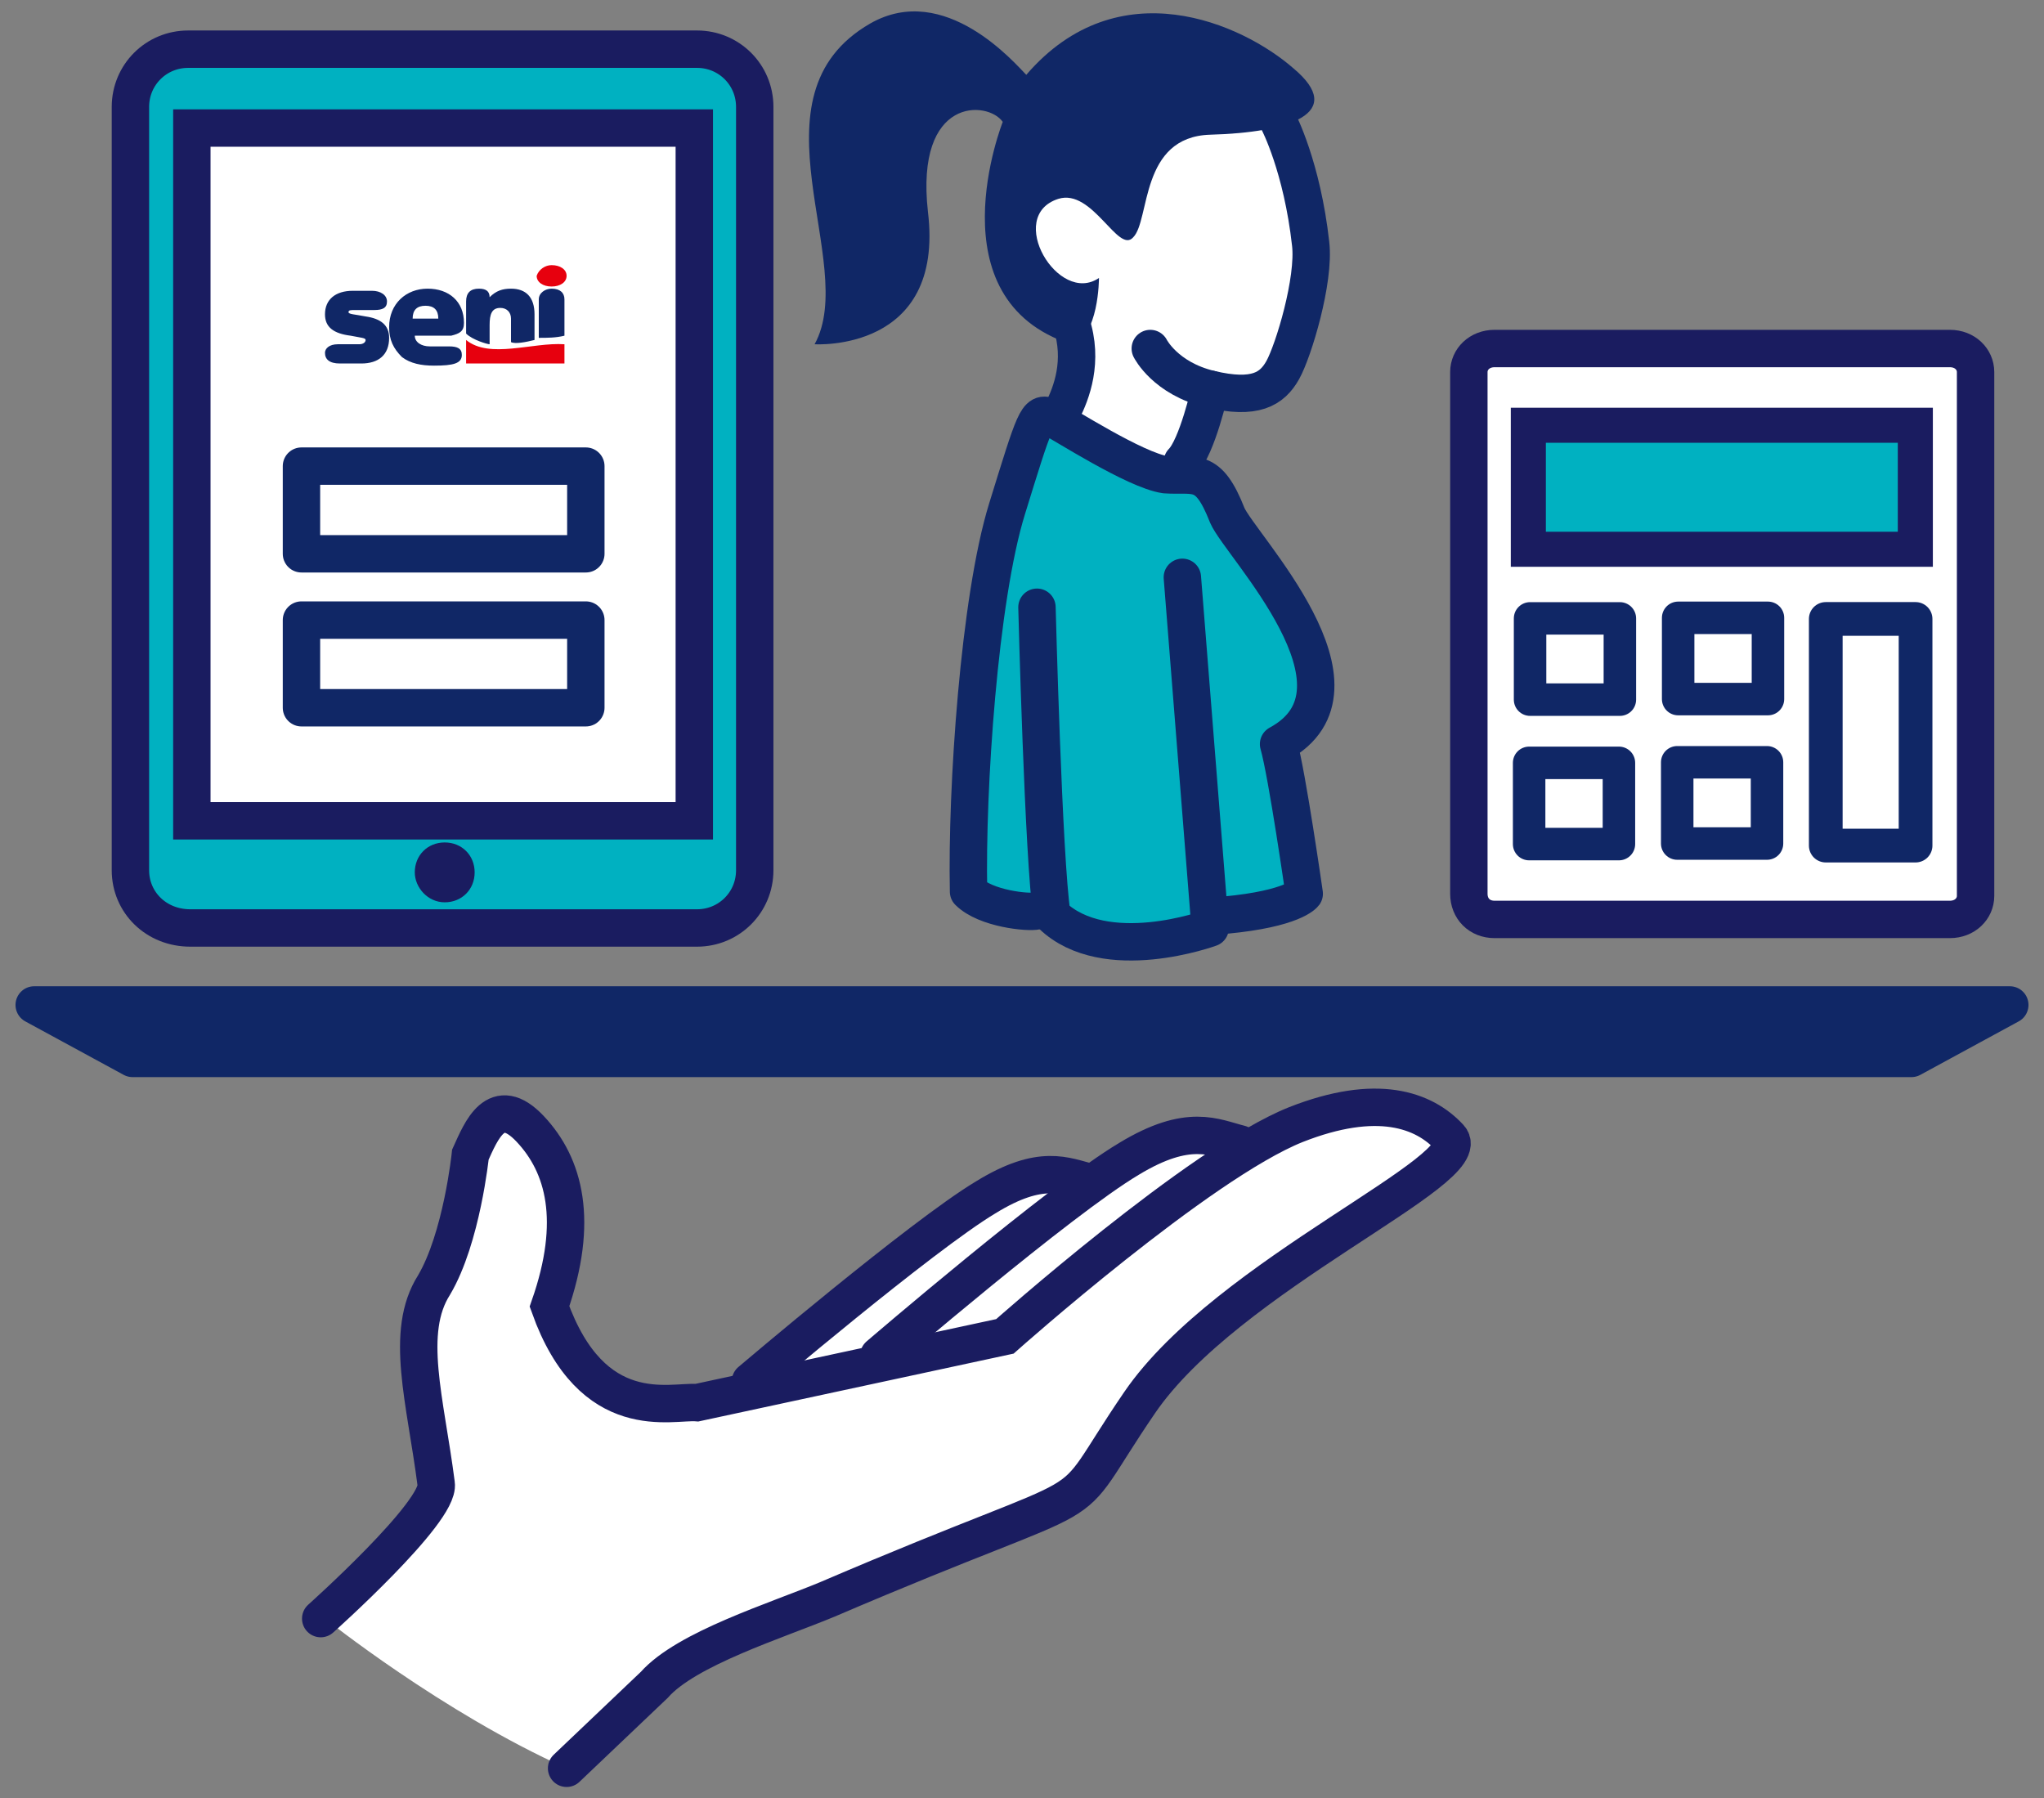 <?xml version="1.0" encoding="utf-8"?>
<!-- Generator: Adobe Illustrator 23.0.3, SVG Export Plug-In . SVG Version: 6.00 Build 0)  -->
<svg version="1.1" id="Final" xmlns="http://www.w3.org/2000/svg" xmlns:xlink="http://www.w3.org/1999/xlink" x="0px" y="0px"
	 viewBox="0 0 95.6 84.1" style="enable-background:new 0 0 95.6 84.1;" xml:space="preserve">
<rect x="0" y="0" width="95.6" height="84.1" fill="#808080" stroke="none"/>
<style type="text/css">
	.st0{fill:#FFFFFF;}
	.st1{fill:#102766;stroke:#102766;stroke-width:1.749;stroke-linecap:round;stroke-linejoin:round;stroke-miterlimit:10;}
	.st2{fill:#00B1C1;stroke:#1A1C60;stroke-width:1.749;}
	.st3{fill:#FFFFFF;stroke:#1A1C60;stroke-width:1.749;}
	.st4{fill:#1A1C60;}
	.st5{fill:none;stroke:#102766;stroke-width:1.749;stroke-linecap:round;stroke-linejoin:round;}
	.st6{fill-rule:evenodd;clip-rule:evenodd;fill:#E7000E;}
	.st7{fill:#102766;}
	.st8{fill:#00B1C1;stroke:#1A1C60;stroke-width:1.64;}
	.st9{fill:none;stroke:#102766;stroke-width:1.519;stroke-linejoin:round;stroke-miterlimit:10;}
	.st10{fill:none;stroke:#102766;stroke-width:1.577;stroke-linejoin:round;stroke-miterlimit:10;}
	.st11{fill:none;stroke:#1A1C60;stroke-width:1.749;stroke-linecap:round;}
	.st12{fill:#00B1C1;}
</style>
<g>
	<path class="st0" d="M15.2,75.7c0,0,5.5,4.4,11.3,7c2.5-2,0.3-4.5,23-12.4C57.6,59.3,61.6,58.3,68,54.1c2.1-1.7-5.8-4.1-9.5-0.4
		c-1.4-0.7-2.4-1.7-7.9,2c-0.6-0.8-1.6-2.9-7.9,3.1c-5.6,4.2-8,6.3-8,6.3s-7.3,2.9-8.8-4.4c0.6-3.9,1.5-7.6-2.3-9
		c-1.5,0.8-0.9,4.7-3.9,9.9c-0.5,3.8,0.8,7,0.7,8.4C20.3,71.5,15.2,75.7,15.2,75.7z"/>
	<g>
		<polygon class="st1" points="94,47 1.6,47 6.2,49.5 89.4,49.5 		"/>
	</g>
	<g>
		<g>
			<path class="st2" d="M6.1,40.7V5c0-1.5,1.2-2.7,2.7-2.7h23.8c1.5,0,2.7,1.2,2.7,2.7v35.7c0,1.5-1.2,2.7-2.7,2.7H8.9
				C7.3,43.4,6.1,42.2,6.1,40.7z"/>
			
				<rect x="4.5" y="10.4" transform="matrix(-1.836970e-16 1 -1 -1.836970e-16 42.873 1.488)" class="st3" width="32.4" height="23.5"/>
			<path class="st4" d="M19.4,40.8L19.4,40.8c0-0.8,0.6-1.4,1.4-1.4h0c0.8,0,1.4,0.6,1.4,1.4v0c0,0.8-0.6,1.4-1.4,1.4h0
				C20,42.2,19.4,41.5,19.4,40.8z"/>
		</g>
		<g>
			<rect x="14.1" y="21.8" class="st5" width="13.3" height="4.1"/>
			<rect x="14.1" y="29" class="st5" width="13.3" height="4.1"/>
			<g>
				<path class="st6" d="M21.8,15.9c1.1,0.9,3.1,0.1,4.6,0.2V17h-4.6C21.8,16.7,21.8,16.2,21.8,15.9L21.8,15.9z"/>
				<path class="st7" d="M18.2,15.8c0-0.6-0.4-0.9-1.1-1c-0.5-0.1-0.8-0.1-0.8-0.2c0-0.1,0.1-0.1,0.3-0.1h0.9c0.4,0,0.6-0.1,0.6-0.4
					c0-0.3-0.3-0.5-0.7-0.5h-0.9c-0.8,0-1.3,0.4-1.3,1.1c0,0.6,0.4,0.9,1.2,1c0.5,0.1,0.7,0.1,0.7,0.2c0,0.1-0.1,0.2-0.3,0.2h-1
					c-0.4,0-0.6,0.2-0.6,0.4c0,0.3,0.2,0.5,0.7,0.5h1C17.7,17,18.2,16.6,18.2,15.8L18.2,15.8z M21.7,15.1c0-1-0.7-1.6-1.7-1.6
					c-1,0-1.8,0.7-1.8,1.8c0,0.6,0.2,1,0.6,1.4c0.4,0.3,0.9,0.4,1.5,0.4c0.9,0,1.3-0.1,1.3-0.5c0-0.3-0.2-0.4-0.6-0.4h-0.9
					c-0.4,0-0.7-0.2-0.7-0.5h1.7C21.5,15.6,21.7,15.5,21.7,15.1L21.7,15.1z M20.5,14.9h-1.2c0-0.4,0.2-0.6,0.6-0.6
					C20.3,14.3,20.5,14.5,20.5,14.9C20.5,14.9,20.5,14.9,20.5,14.9L20.5,14.9z M25,15.9v-1.2c0-0.8-0.4-1.2-1.1-1.2
					c-0.4,0-0.7,0.1-1,0.4c0-0.3-0.2-0.4-0.5-0.4c-0.4,0-0.6,0.2-0.6,0.6c0,0.5,0,1,0,1.5c0.3,0.3,1,0.5,1.1,0.5v-0.9
					c0-0.5,0.1-0.8,0.5-0.8c0.3,0,0.5,0.2,0.5,0.5c0,0.4,0,0.8,0,1.1C24.1,16.1,24.6,16,25,15.9L25,15.9z M26.4,15.7v-1.7
					c0-0.3-0.2-0.5-0.6-0.5c-0.3,0-0.6,0.2-0.6,0.5c0,0.6,0,1.2,0,1.8C25.6,15.8,26,15.8,26.4,15.7L26.4,15.7z"/>
				<path class="st6" d="M25.8,12.4c0.4,0,0.7,0.2,0.7,0.5c0,0.3-0.3,0.5-0.7,0.5c-0.4,0-0.7-0.2-0.7-0.5
					C25.2,12.6,25.5,12.4,25.8,12.4L25.8,12.4z"/>
			</g>
		</g>
	</g>
	<g>
		<g>
			<path class="st3" d="M68.7,41.8V17.4c0-0.6,0.5-1.1,1.2-1.1h21.3c0.7,0,1.2,0.5,1.2,1.1v24.5c0,0.6-0.5,1.1-1.2,1.1H69.9
				C69.2,43,68.7,42.5,68.7,41.8z"/>
			<g>
				
					<rect x="77.6" y="13.8" transform="matrix(-1.836970e-16 1 -1 -1.836970e-16 103.382 -57.712)" class="st8" width="5.8" height="18.1"/>
				<g>
					
						<rect x="71.7" y="28.7" transform="matrix(-1.836970e-16 1 -1 -1.836970e-16 104.463 -42.779)" class="st9" width="3.8" height="4.2"/>
					
						<rect x="78.6" y="28.7" transform="matrix(-1.836970e-16 1 -1 -1.836970e-16 111.389 -49.705)" class="st9" width="3.8" height="4.2"/>
					
						<rect x="71.7" y="35.5" transform="matrix(-1.836970e-16 1 -1 -1.836970e-16 111.219 -36.023)" class="st9" width="3.8" height="4.2"/>
					
						<rect x="78.6" y="35.5" transform="matrix(-1.836970e-16 1 -1 -1.836970e-16 118.145 -42.949)" class="st9" width="3.8" height="4.2"/>
					
						<rect x="82.2" y="32.1" transform="matrix(-1.836970e-16 1 -1 -1.836970e-16 121.693 -53.253)" class="st10" width="10.6" height="4.2"/>
				</g>
			</g>
		</g>
	</g>
	<g>
		<path class="st11" d="M26.5,82.7l4.1-3.9c1.5-1.7,5.7-3,8.1-4c14-6,10.5-3.2,14.6-9.2s15.9-10.9,14.5-12.4
			c-1.2-1.3-3.4-2.1-7.2-0.6c-4.5,1.8-13.6,9.9-13.6,9.9l-14.4,3.1c-1.2-0.1-4.9,1.1-6.9-4.5c1.4-4,0.7-6.6-0.9-8.3
			c-1.6-1.7-2.3,0.1-2.8,1.2c0,0-0.4,3.9-1.7,6.1c-1.4,2.2-0.4,5.4,0.1,9.3c0.2,1.3-5.4,6.3-5.4,6.3"/>
		<path class="st11" d="M58,53.5c-1.2-0.3-2.4-1-5.2,0.7c-3.2,1.9-11.7,9.2-11.7,9.2"/>
		<path class="st11" d="M51,55.3c-1.2-0.3-2.3-0.9-4.9,0.7c-3,1.8-11,8.6-11,8.6"/>
	</g>
	<g>
		<path class="st0" d="M51,2.2c0,0,4.3-2.4,7.9,2c4.7,5.7,1.4,12,1.1,13.1s-1.7,1.1-3.4,0.9c-0.6,0.1-0.4,2-1.3,4
			c-2.8-0.4-5.6-3-5.6-3l0.4-4.1C49.5,15.5,43.1,8.3,51,2.2z"/>
		<path class="st12" d="M48.7,19.4c0,0-2.8,8.5-2.9,11.5s-1,10-0.6,10.7c0.5,0.7,2.8,0.9,3.6,0.9c2.3,2.2,6.4,1.7,8.3,0.3
			c3.3-0.3,2.9-0.3,4-1l-1.1-6.1c0,0-0.3-1.2-0.4-1.7c5.5-2.1-2.5-10.1-2.7-10.6c-0.2-0.8-0.7-0.9-1.2-1c-0.5-0.2-2.5-0.8-2.9-0.9
			C52.5,21.6,48.7,19.4,48.7,19.4z"/>
		<path class="st5" d="M48.5,28.4c0,0,0.3,11.8,0.7,14.4c2.5,2.4,7.4,0.6,7.4,0.6l-1.3-16.4"/>
		<path class="st5" d="M48.5,42.6c-0.4,0.1-2.4-0.1-3.2-0.9c-0.1-4.8,0.5-13.7,1.8-17.9s1.4-4.6,2-4.3c0.6,0.3,4,2.5,5.4,2.7
			c1.4,0.1,2-0.4,2.9,1.9c0.6,1.4,7.2,8.1,2.4,10.7c0.4,1.4,1.2,7,1.2,7s-0.5,0.7-3.7,1"/>
		<g>
			<path class="st5" d="M53.8,16.3c0,0,0.7,1.4,2.8,1.9c2.1,0.5,2.9,0,3.4-0.9s1.5-4.2,1.3-5.9c-0.4-3.6-1.5-5.7-1.5-5.7"/>
			<path class="st5" d="M56.6,18.2c0,0-0.6,2.7-1.3,3.4"/>
			<path class="st5" d="M50.1,15.1c0.6,1.8,0,3.3-0.4,4.1"/>
			<path class="st7" d="M38.1,16.1c0,0,6.1,0.4,5.3-6.2c-0.6-5.4,2.8-5.2,3.5-4.2c0,0-3.3,8.3,3.2,10.4c1.3-0.3,1.3-3.1,1.3-3.1
				c-1.9,1.3-4.4-2.9-1.9-3.7c1.6-0.5,2.8,2.6,3.5,1.8c0.8-0.8,0.3-4.7,3.6-4.8c3.7-0.1,6.4-1,3.9-3.1C58.1,1.1,52.3-1.5,48,3.5
				c-0.5-0.5-3.8-4.4-7.3-2.4C34.8,4.5,40.2,12.3,38.1,16.1z"/>
		</g>
	</g>
</g>
</svg>
